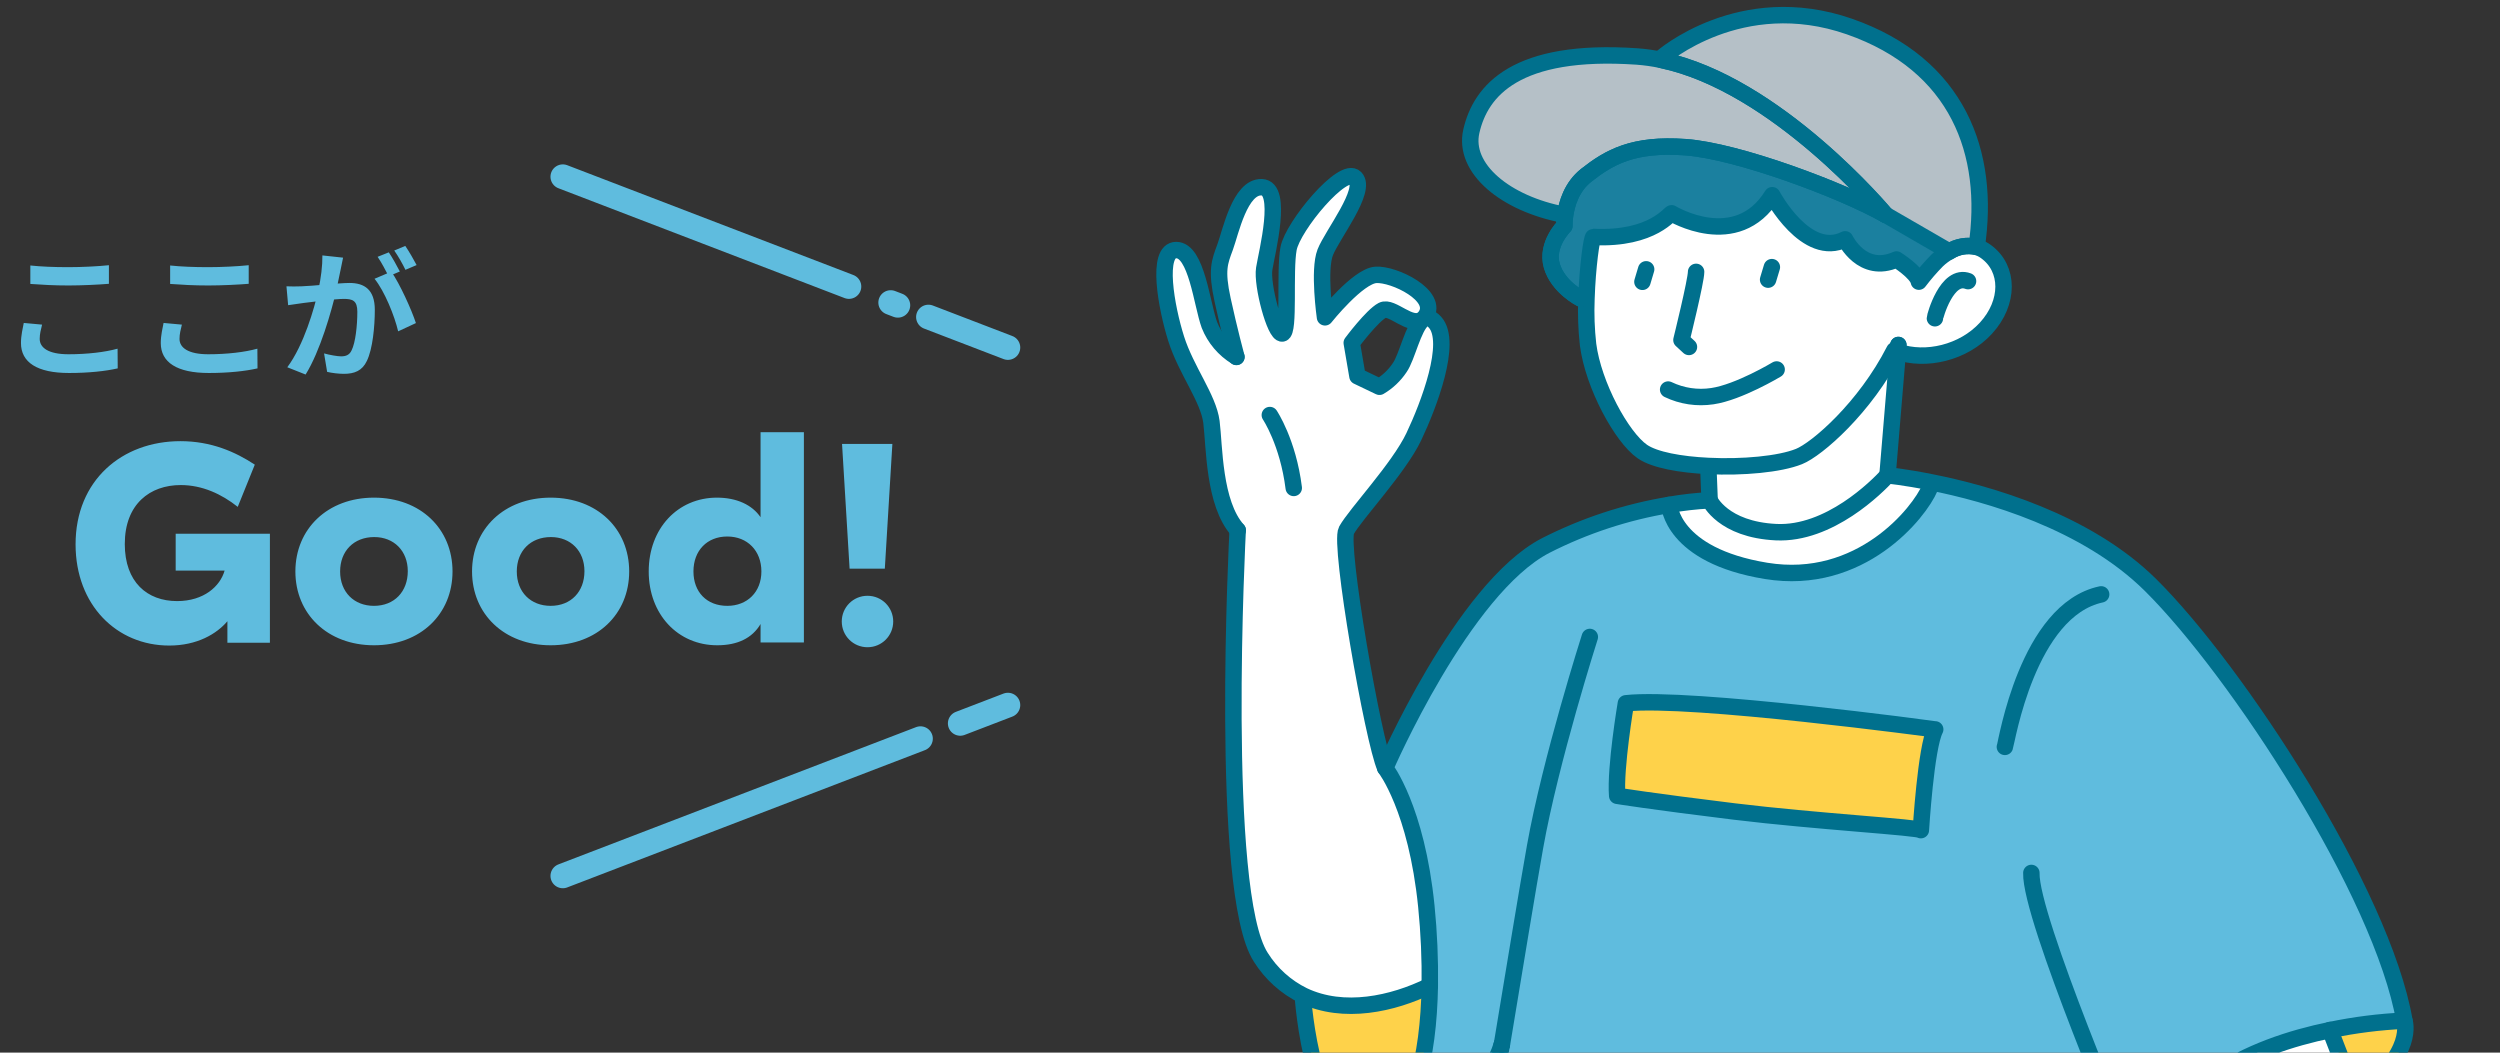 <svg width="608" height="256" viewBox="0 0 608 256" fill="none" xmlns="http://www.w3.org/2000/svg">
<rect x="0" y="0" width="608" height="256" fill="#333333" stroke="none"/>
<g clip-path="url(#clip0_149_4823)">
<path d="M7.378 64.566C9.894 64.838 13.056 64.974 16.66 64.974C19.992 64.974 23.902 64.77 26.486 64.498V69.02C24.106 69.224 19.924 69.428 16.66 69.428C13.124 69.428 10.166 69.258 7.378 69.054V64.566ZM10.234 78.948C9.928 80.172 9.656 81.26 9.656 82.416C9.656 84.558 11.764 86.156 16.66 86.156C21.216 86.156 25.568 85.646 28.594 84.796L28.628 89.59C25.636 90.27 21.556 90.712 16.796 90.712C9.044 90.712 5.1 88.128 5.1 83.436C5.1 81.498 5.542 79.832 5.78 78.54L10.234 78.948ZM41.378 64.566C43.894 64.838 47.056 64.974 50.66 64.974C53.992 64.974 57.902 64.77 60.486 64.498V69.02C58.106 69.224 53.924 69.428 50.66 69.428C47.124 69.428 44.166 69.258 41.378 69.054V64.566ZM44.234 78.948C43.928 80.172 43.656 81.26 43.656 82.416C43.656 84.558 45.764 86.156 50.66 86.156C55.216 86.156 59.568 85.646 62.594 84.796L62.628 89.59C59.636 90.27 55.556 90.712 50.796 90.712C43.044 90.712 39.1 88.128 39.1 83.436C39.1 81.498 39.542 79.832 39.78 78.54L44.234 78.948ZM83.436 62.662C83.232 63.546 83.028 64.634 82.858 65.484C82.518 67.014 82.11 69.122 81.736 70.856C80.614 75.65 77.894 85.34 74.324 91.086L69.87 89.318C73.916 83.878 76.466 74.902 77.418 70.618C78.064 67.558 78.438 64.668 78.404 62.118L83.436 62.662ZM95.166 66.062C97.24 69.02 100.096 75.344 101.15 78.574L96.832 80.58C95.948 76.806 93.534 70.822 91.086 67.796L95.166 66.062ZM69.666 69.632C70.89 69.7 72.046 69.666 73.304 69.632C76.024 69.564 82.484 68.816 85 68.816C88.604 68.816 91.154 70.414 91.154 75.344C91.154 79.356 90.644 84.864 89.216 87.788C88.094 90.168 86.19 90.916 83.64 90.916C82.314 90.916 80.716 90.712 79.56 90.44L78.812 85.952C80.138 86.326 82.076 86.666 82.96 86.666C84.116 86.666 85 86.326 85.51 85.204C86.462 83.3 86.904 79.152 86.904 75.82C86.904 73.1 85.748 72.692 83.606 72.692C81.6 72.692 75.718 73.44 73.848 73.678C72.862 73.814 71.094 74.052 70.074 74.222L69.666 69.632ZM94.554 61.37C95.404 62.594 96.594 64.77 97.24 66.028L94.52 67.184C93.806 65.79 92.752 63.784 91.834 62.458L94.554 61.37ZM98.566 59.806C99.45 61.098 100.708 63.274 101.32 64.464L98.6 65.62C97.92 64.192 96.798 62.22 95.88 60.928L98.566 59.806Z" fill="#5FBCDE"/>
<path d="M42.724 129.798H65.64V156.318H55.304V151.082C52.72 154.142 47.96 156.998 41.16 156.998C28.376 156.998 18.38 147.138 18.38 132.382C18.38 116.81 29.668 107.29 43.88 107.29C51.36 107.29 57.208 109.874 61.968 113.002L57.82 123.27C53.876 120.142 49.184 117.966 43.948 117.966C36.536 117.966 30.348 122.522 30.348 132.314C30.348 141.562 35.788 146.186 43.064 146.186C49.592 146.186 53.536 142.582 54.624 138.774H42.724V129.798ZM90.945 156.93C79.657 156.93 71.837 149.314 71.837 138.978C71.837 128.642 79.657 121.026 90.945 121.026C102.301 121.026 110.053 128.642 110.053 138.978C110.053 149.314 102.301 156.93 90.945 156.93ZM90.945 147.342C95.909 147.342 99.173 143.874 99.173 138.91C99.173 134.014 95.841 130.614 91.013 130.614C86.049 130.614 82.717 134.014 82.717 138.978C82.717 144.01 86.117 147.342 90.945 147.342ZM133.91 156.93C122.622 156.93 114.802 149.314 114.802 138.978C114.802 128.642 122.622 121.026 133.91 121.026C145.266 121.026 153.018 128.642 153.018 138.978C153.018 149.314 145.266 156.93 133.91 156.93ZM133.91 147.342C138.874 147.342 142.138 143.874 142.138 138.91C142.138 134.014 138.806 130.614 133.978 130.614C129.014 130.614 125.682 134.014 125.682 138.978C125.682 144.01 129.082 147.342 133.91 147.342ZM184.967 105.114H195.507V156.25H184.967V151.762C182.927 155.23 179.323 156.93 174.427 156.93C164.839 156.93 157.767 149.382 157.767 138.978C157.767 128.506 164.839 121.026 174.359 121.026C179.187 121.026 182.927 122.794 184.967 125.786V105.114ZM176.875 147.342C181.771 147.342 185.171 143.942 185.171 138.978C185.171 133.946 181.771 130.478 176.875 130.478C171.979 130.478 168.647 133.878 168.647 138.978C168.647 144.01 171.911 147.342 176.875 147.342ZM206.621 138.298L204.785 107.97H217.025L215.189 138.298H206.621ZM210.973 157.406C207.505 157.406 204.717 154.618 204.717 151.15C204.717 147.682 207.505 144.894 210.973 144.894C214.441 144.894 217.229 147.682 217.229 151.15C217.229 154.618 214.441 157.406 210.973 157.406Z" fill="#5FBCDE"/>
<path d="M136.875 42.978C164.13 53.438 179.622 59.383 206.464 69.685M245.125 84.521L225.795 77.103M218.364 74.251L216.613 73.579" stroke="#5FBCDE" stroke-width="6" stroke-linecap="round"/>
<path d="M136.875 213.021L223.862 179.639M245.125 171.479L233.527 175.93" stroke="#5FBCDE" stroke-width="6" stroke-linecap="round"/>
<path d="M584.743 248.205C584.743 248.205 587.727 256.233 572.932 266.699L566.669 250.5C572.622 249.251 578.666 248.484 584.743 248.205Z" fill="#FED24A"/>
<path d="M572.932 266.691L582.919 292.482H537.944L533.093 281.739L528.049 270.549L527.326 270.213C529.949 268.002 533.312 265.363 537.607 262.235C546.342 255.88 557.43 252.391 566.661 250.466L572.932 266.691Z" fill="white"/>
<path d="M365.222 254.047C358.942 273.542 333.874 275.467 333.874 275.467C343.844 273.517 347.4 257.242 347.702 239.748C347.789 233.292 347.509 226.836 346.862 220.413C344.466 196.555 336.866 186.786 336.866 186.786C336.866 186.786 355.722 143.139 375.848 132.69C385.313 127.867 395.464 124.528 405.943 122.787C405.943 122.787 406.464 135.044 429.482 138.827C452.499 142.61 466.832 124.611 469.321 118.651L469.598 117.247C483.309 119.962 507.327 126.696 523.039 142.265C543.87 162.92 579.363 217.084 584.743 248.188C578.667 248.464 572.623 249.229 566.669 250.475C557.422 252.374 546.35 255.863 537.616 262.244C533.32 265.371 529.957 268.011 527.334 270.222C518.76 277.451 518.037 280.091 518.037 280.091C519.567 281.772 521.82 282.672 524.812 282.815V282.882C526.213 285.968 527.3 289.187 528.057 292.491H443.525H358.992C358.992 292.491 361.926 274.324 365.222 254.047ZM467.118 201.926C467.118 201.926 468.329 181.818 470.607 177.421C470.607 177.421 410.92 169.351 395.393 171.074C395.393 171.074 392.745 186.752 393.275 193.57C393.275 193.57 401.488 194.907 421.731 197.387C441.57 199.774 467 201.22 467.143 201.893L467.118 201.926Z" fill="#5FBCDE"/>
<path d="M461.544 85.529C461.351 85.461 461.158 85.403 460.973 85.327L460.704 85.184C453.567 99.189 441.856 109.294 437.518 111.026C432.819 112.917 423.765 113.733 415.476 113.321C408.659 113.001 402.37 111.858 399.428 109.824C394.384 106.335 387.491 93.633 386.221 83.814C385.804 80.108 385.672 76.376 385.826 72.65C386.07 64.84 387.112 57.627 387.508 57.627C402.143 58.333 406.322 51.474 406.557 51.886C406.557 51.886 422.328 61.444 431.003 47.472C431.003 47.472 439.275 63.016 448.741 58.199C448.741 58.199 452.869 66.849 461.225 63.108C461.225 63.108 466.269 66.286 466.664 68.497C468.035 66.689 469.521 64.97 471.111 63.352C471.987 62.514 472.964 61.788 474.02 61.192C474.996 60.567 476.087 60.144 477.229 59.948C478.371 59.751 479.541 59.786 480.669 60.048C481.509 60.284 482.298 60.671 482.998 61.192C488.689 65.328 488.689 73.575 482.998 79.795C477.467 85.84 468.345 87.891 461.494 85.537L461.544 85.529Z" fill="white"/>
<path d="M449.775 6.456C476.247 15.704 483.805 35.879 480.72 60.048C479.591 59.786 478.421 59.751 477.279 59.948C476.137 60.144 475.046 60.567 474.07 61.192L458.594 52.247C458.594 52.247 432.146 20.445 404.06 14.577L404.186 13.98C404.186 13.98 423.303 -2.774 449.775 6.456Z" fill="#B5C0C7"/>
<path d="M458.585 52.247L474.062 61.191C473.006 61.788 472.029 62.514 471.153 63.352C469.563 64.97 468.077 66.689 466.706 68.497C466.319 66.286 461.267 63.108 461.267 63.108C452.911 66.849 448.783 58.199 448.783 58.199C439.317 63.016 431.045 47.472 431.045 47.472C422.37 61.444 406.599 51.886 406.599 51.886C406.363 51.474 402.185 58.333 387.55 57.627C387.121 57.627 386.078 64.84 385.868 72.65L384.481 72.608C384.481 72.608 378.933 69.808 377.436 64.63C375.94 59.451 380.488 54.971 380.488 54.971C380.472 54.07 380.537 53.17 380.681 52.281C381.076 49.574 382.262 45.421 385.801 42.63C391.433 38.208 397.209 34.887 409.928 35.795C422.647 36.703 448.136 46.295 458.585 52.247Z" fill="#1B809F"/>
<path d="M469.598 117.23L469.321 118.634C466.799 124.569 452.507 142.584 429.482 138.81C406.456 135.035 405.943 122.77 405.943 122.77C409.19 122.198 412.469 121.827 415.762 121.66C415.762 121.66 418.982 128.772 431.911 129.403C444.841 130.033 456.433 118.407 459.022 115.591C459.039 115.574 463.192 115.961 469.598 117.23Z" fill="white"/>
<path d="M470.632 177.387C468.354 181.784 467.143 201.893 467.143 201.893C467 201.22 441.57 199.774 421.748 197.353C401.504 194.831 393.291 193.537 393.291 193.537C392.762 186.719 395.41 171.041 395.41 171.041C410.97 169.317 470.632 177.387 470.632 177.387Z" fill="#FED24A"/>
<path d="M461.544 85.529L459.022 115.566C456.433 118.382 444.832 129.991 431.911 129.378C418.99 128.764 415.762 121.635 415.762 121.635L415.451 113.716V113.313C423.74 113.724 432.794 112.909 437.493 111.018C441.823 109.286 453.533 99.181 460.67 85.176L460.939 85.319C461.158 85.403 461.351 85.462 461.544 85.529Z" fill="white"/>
<path d="M404.052 14.577C432.138 20.462 458.585 52.247 458.585 52.247C448.136 46.303 422.597 36.695 409.894 35.795C397.192 34.896 391.4 38.208 385.767 42.63C382.228 45.421 381.043 49.574 380.648 52.281H380.454C366.163 49.582 355.756 41.024 357.832 31.945C360.094 22.05 368.643 11.769 398.108 13.77C400.105 13.906 402.091 14.176 404.052 14.577Z" fill="#B5C0C7"/>
<path d="M300.676 86.781C300.634 86.588 298.885 80.056 297.313 72.902C295.741 65.748 296.599 63.705 297.927 60.057C299.255 56.408 301.5 45.32 306.829 45.505C312.159 45.69 308.074 61.377 307.435 65.319C306.796 69.262 310.058 81.409 311.848 81.082C313.639 80.754 312.319 65.95 313.353 60.435C314.387 54.92 326.669 40.209 329.595 43.227C332.52 46.245 323.971 57.039 322.272 61.343C320.574 65.647 322.214 77.147 322.214 77.147C322.214 77.147 330.183 67.11 334.588 66.824C338.993 66.538 349.989 71.868 346.719 76.786C346.506 77.109 346.238 77.394 345.929 77.626C343.062 79.753 338.464 74.264 336.177 75.432C333.655 76.735 328.72 83.36 328.72 83.36L330.107 91.472L335.462 94.036C337.436 92.874 339.121 91.278 340.389 89.37C342.162 86.848 343.65 79.56 345.996 77.702C346.836 77.013 347.837 77.072 348.989 78.366C353.301 83.208 347.442 98.542 343.818 106.167C340.195 113.792 329.704 124.897 327.434 128.949C325.559 132.311 333.916 180.145 336.858 186.727C336.858 186.727 344.424 196.504 346.853 220.354C347.5 226.777 347.781 233.233 347.694 239.689C338.682 244.111 326.762 246.742 316.951 242.076C312.695 239.99 309.107 236.755 306.594 232.736C296.338 216.924 300.979 128.915 300.979 128.915C295.094 122.383 295.338 108.378 294.589 102.569C293.841 96.76 288.444 89.959 286.023 82.393C283.602 74.827 281.072 60.771 286.023 60.78C290.975 60.788 292.236 73.902 294.102 79.013C295.388 82.25 297.696 84.978 300.676 86.781Z" fill="white"/>
<path d="M347.719 239.748C347.416 257.242 343.86 273.517 333.89 275.467C319.221 278.317 316.85 242.379 316.85 242.379L316.968 242.135C326.787 246.801 338.707 244.17 347.719 239.748Z" fill="#FED24A"/>
<path d="M458.585 52.247C458.585 52.247 432.138 20.445 404.052 14.577C402.091 14.165 400.106 13.884 398.108 13.736C368.685 11.719 360.094 22.017 357.832 31.912C355.756 40.991 366.155 49.565 380.454 52.247" stroke="#00708D" stroke-width="4" stroke-linecap="round" stroke-linejoin="round"/>
<path d="M384.447 72.608C384.447 72.608 378.899 69.808 377.403 64.63C375.906 59.451 380.454 54.971 380.454 54.971C380.439 54.07 380.503 53.17 380.648 52.281C381.043 49.574 382.228 45.421 385.767 42.63C391.4 38.208 397.175 34.887 409.894 35.795C422.613 36.703 448.136 46.303 458.585 52.247" stroke="#00708D" stroke-width="4" stroke-linecap="round" stroke-linejoin="round"/>
<path d="M412.492 66.118C412.492 68.287 408.928 82.696 408.928 82.696L410.752 84.377" stroke="#00708D" stroke-width="4" stroke-linecap="round" stroke-linejoin="round"/>
<path d="M430.919 64.966L430.003 68.009" stroke="#00708D" stroke-width="4" stroke-linecap="round" stroke-linejoin="round"/>
<path d="M400.344 65.496L399.437 68.539" stroke="#00708D" stroke-width="4" stroke-linecap="round" stroke-linejoin="round"/>
<path d="M415.779 121.643L415.468 113.724" stroke="#00708D" stroke-width="4" stroke-linecap="round" stroke-linejoin="round"/>
<path d="M461.544 85.537L459.039 115.574" stroke="#00708D" stroke-width="4" stroke-linecap="round" stroke-linejoin="round"/>
<path d="M461.679 83.898L461.544 85.529" stroke="#00708D" stroke-width="4" stroke-linecap="round" stroke-linejoin="round"/>
<path d="M470.573 77.4C470.573 76.954 473.465 66.412 478.627 68.371" stroke="#00708D" stroke-width="4" stroke-linecap="round" stroke-linejoin="round"/>
<path d="M316.859 242.379C316.859 242.379 319.229 278.317 333.899 275.467C343.869 273.517 347.425 257.242 347.728 239.748C347.815 233.292 347.534 226.836 346.887 220.412C344.491 196.554 336.891 186.786 336.891 186.786C336.891 186.786 355.747 143.139 375.873 132.69C385.339 127.867 395.489 124.527 405.968 122.787C409.215 122.215 412.495 121.844 415.787 121.677C415.787 121.677 419.007 128.789 431.936 129.419C444.866 130.05 456.458 118.424 459.048 115.607C459.048 115.607 463.201 115.994 469.606 117.289C483.317 120.004 507.335 126.738 523.047 142.307C543.879 162.962 579.371 217.125 584.751 248.23C578.675 248.506 572.631 249.271 566.677 250.516C557.43 252.416 546.359 255.905 537.624 262.286C533.328 265.413 529.966 268.053 527.343 270.264C518.768 277.493 518.045 280.133 518.045 280.133C518.045 280.133 493.666 223.018 494.027 212.3" stroke="#00708D" stroke-width="4" stroke-linecap="round" stroke-linejoin="round"/>
<path d="M487.588 181.641C488.025 180.515 493.077 148.368 511 144.551" stroke="#00708D" stroke-width="4" stroke-linecap="round" stroke-linejoin="round"/>
<path d="M386.642 154.908C386.642 154.908 377.092 184.811 373.326 205.936C371.543 215.932 368.282 235.822 365.264 254.022" stroke="#00708D" stroke-width="4" stroke-linecap="round" stroke-linejoin="round"/>
<path d="M333.899 275.467C333.899 275.467 358.967 273.542 365.247 254.047" stroke="#00708D" stroke-width="4" stroke-linecap="round" stroke-linejoin="round"/>
<path d="M300.684 86.79C297.718 84.989 295.419 82.271 294.135 79.047C292.269 73.936 291.017 60.813 286.057 60.813C281.097 60.813 283.636 74.793 286.057 82.427C288.478 90.06 293.883 96.836 294.623 102.602C295.363 108.369 295.136 122.417 301.012 128.949" stroke="#00708D" stroke-width="4" stroke-linecap="round" stroke-linejoin="round"/>
<path d="M336.883 186.752C333.941 180.17 325.585 132.328 327.459 128.974C329.729 124.922 340.212 113.842 343.844 106.192C347.475 98.542 353.326 83.234 349.014 78.391C347.862 77.097 346.878 77.038 346.021 77.727C343.675 79.585 342.188 86.891 340.414 89.396C339.146 91.304 337.462 92.899 335.488 94.061L330.133 91.497L328.745 83.385C328.745 83.385 333.688 76.761 336.202 75.457C338.489 74.289 343.087 79.778 345.954 77.652C346.264 77.419 346.531 77.135 346.744 76.811C350.014 71.868 339.01 66.555 334.613 66.849C330.217 67.143 322.239 77.172 322.239 77.172C322.239 77.172 320.608 65.672 322.298 61.368C323.987 57.064 332.545 46.278 329.62 43.252C326.694 40.225 314.412 54.971 313.378 60.46C312.344 65.95 313.672 80.77 311.873 81.107C310.074 81.443 306.829 69.27 307.46 65.344C308.09 61.419 312.168 45.723 306.855 45.53C301.542 45.337 299.289 56.459 297.952 60.082C296.615 63.705 295.75 65.647 297.338 72.927C298.927 80.207 300.634 86.613 300.701 86.806" stroke="#00708D" stroke-width="4" stroke-linecap="round" stroke-linejoin="round"/>
<path d="M347.719 239.748C338.707 244.169 326.787 246.801 316.976 242.135C312.72 240.049 309.132 236.814 306.619 232.795C296.363 216.983 301.004 128.974 301.004 128.974" stroke="#00708D" stroke-width="4" stroke-linecap="round" stroke-linejoin="round"/>
<path d="M405.96 122.795C405.96 122.795 406.481 135.052 429.498 138.835C452.516 142.618 466.849 124.619 469.337 118.659" stroke="#00708D" stroke-width="4" stroke-linecap="round" stroke-linejoin="round"/>
<path d="M395.418 171.041C395.418 171.041 392.77 186.719 393.3 193.537C393.3 193.537 401.513 194.873 421.756 197.353C441.57 199.774 467 201.22 467.152 201.893C467.152 201.893 468.362 181.784 470.64 177.387C470.632 177.387 410.97 169.317 395.418 171.041Z" stroke="#00708D" stroke-width="4" stroke-linecap="round" stroke-linejoin="round"/>
<path d="M405.691 94.742C409.033 96.343 412.779 96.902 416.443 96.348C422.866 95.406 432.079 89.858 432.079 89.858" stroke="#00708D" stroke-width="4" stroke-linecap="round" stroke-linejoin="round"/>
<path d="M566.669 250.491L572.932 266.691L582.919 292.482M537.944 292.482L533.093 281.739L528.057 270.549" stroke="#00708D" stroke-width="4" stroke-linecap="round" stroke-linejoin="round"/>
<path d="M584.743 248.205C584.743 248.205 587.728 256.233 572.932 266.699" stroke="#00708D" stroke-width="4" stroke-linecap="round" stroke-linejoin="round"/>
<path d="M308.822 100.938C308.822 100.938 313.244 107.52 314.639 118.668" stroke="#00708D" stroke-width="4" stroke-linecap="round" stroke-linejoin="round"/>
<path d="M461.544 85.529C461.351 85.461 461.158 85.403 460.973 85.327L460.704 85.184C453.567 99.189 441.856 109.294 437.518 111.026C432.819 112.917 423.765 113.733 415.476 113.321C408.659 113.001 402.37 111.858 399.428 109.824C394.384 106.335 387.491 93.633 386.221 83.814C385.804 80.108 385.672 76.376 385.826 72.65C386.07 64.84 387.112 57.627 387.508 57.627C402.143 58.333 406.322 51.474 406.557 51.886C406.557 51.886 422.328 61.444 431.003 47.472C431.003 47.472 439.275 63.016 448.741 58.199C448.741 58.199 452.869 66.849 461.225 63.108C461.225 63.108 466.269 66.286 466.664 68.497C468.035 66.689 469.521 64.97 471.111 63.352C471.987 62.514 472.964 61.788 474.02 61.192C474.996 60.567 476.087 60.144 477.229 59.948C478.371 59.751 479.541 59.786 480.669 60.048C481.509 60.284 482.298 60.671 482.998 61.192C488.689 65.328 488.689 73.575 482.998 79.795C477.467 85.84 468.345 87.891 461.494 85.537L461.544 85.529Z" stroke="#00708D" stroke-width="4" stroke-linecap="round" stroke-linejoin="round"/>
<path d="M449.775 6.456C476.247 15.704 484.099 37.308 480.72 60.048C479.591 59.786 478.421 59.751 477.279 59.948C476.137 60.144 475.046 60.567 474.07 61.192L458.594 52.247C458.594 52.247 432.146 20.445 404.06 14.577L404.186 13.98C404.186 13.98 423.303 -2.774 449.775 6.456Z" stroke="#00708D" stroke-width="4" stroke-linecap="round" stroke-linejoin="round"/>
<path d="M384.447 72.608C384.447 72.608 378.899 69.808 377.403 64.63C375.906 59.451 380.454 54.971 380.454 54.971C380.439 54.07 380.503 53.17 380.648 52.281C381.043 49.574 382.228 45.421 385.767 42.63C391.4 38.208 397.175 34.887 409.894 35.795C422.613 36.703 448.136 46.303 458.585 52.247" stroke="#00708D" stroke-width="4" stroke-linecap="round" stroke-linejoin="round"/>
<path d="M461.679 83.898L461.544 85.529" stroke="#00708D" stroke-width="4" stroke-linecap="round" stroke-linejoin="round"/>
<path d="M365.222 254.047L358.992 292.491M524.812 282.882L528.057 292.491" stroke="#00708D" stroke-width="4" stroke-linecap="round" stroke-linejoin="round"/>
</g>
<defs>
<clipPath id="clip0_149_4823">
<rect width="608" height="256" fill="white"/>
</clipPath>
</defs>
</svg>
